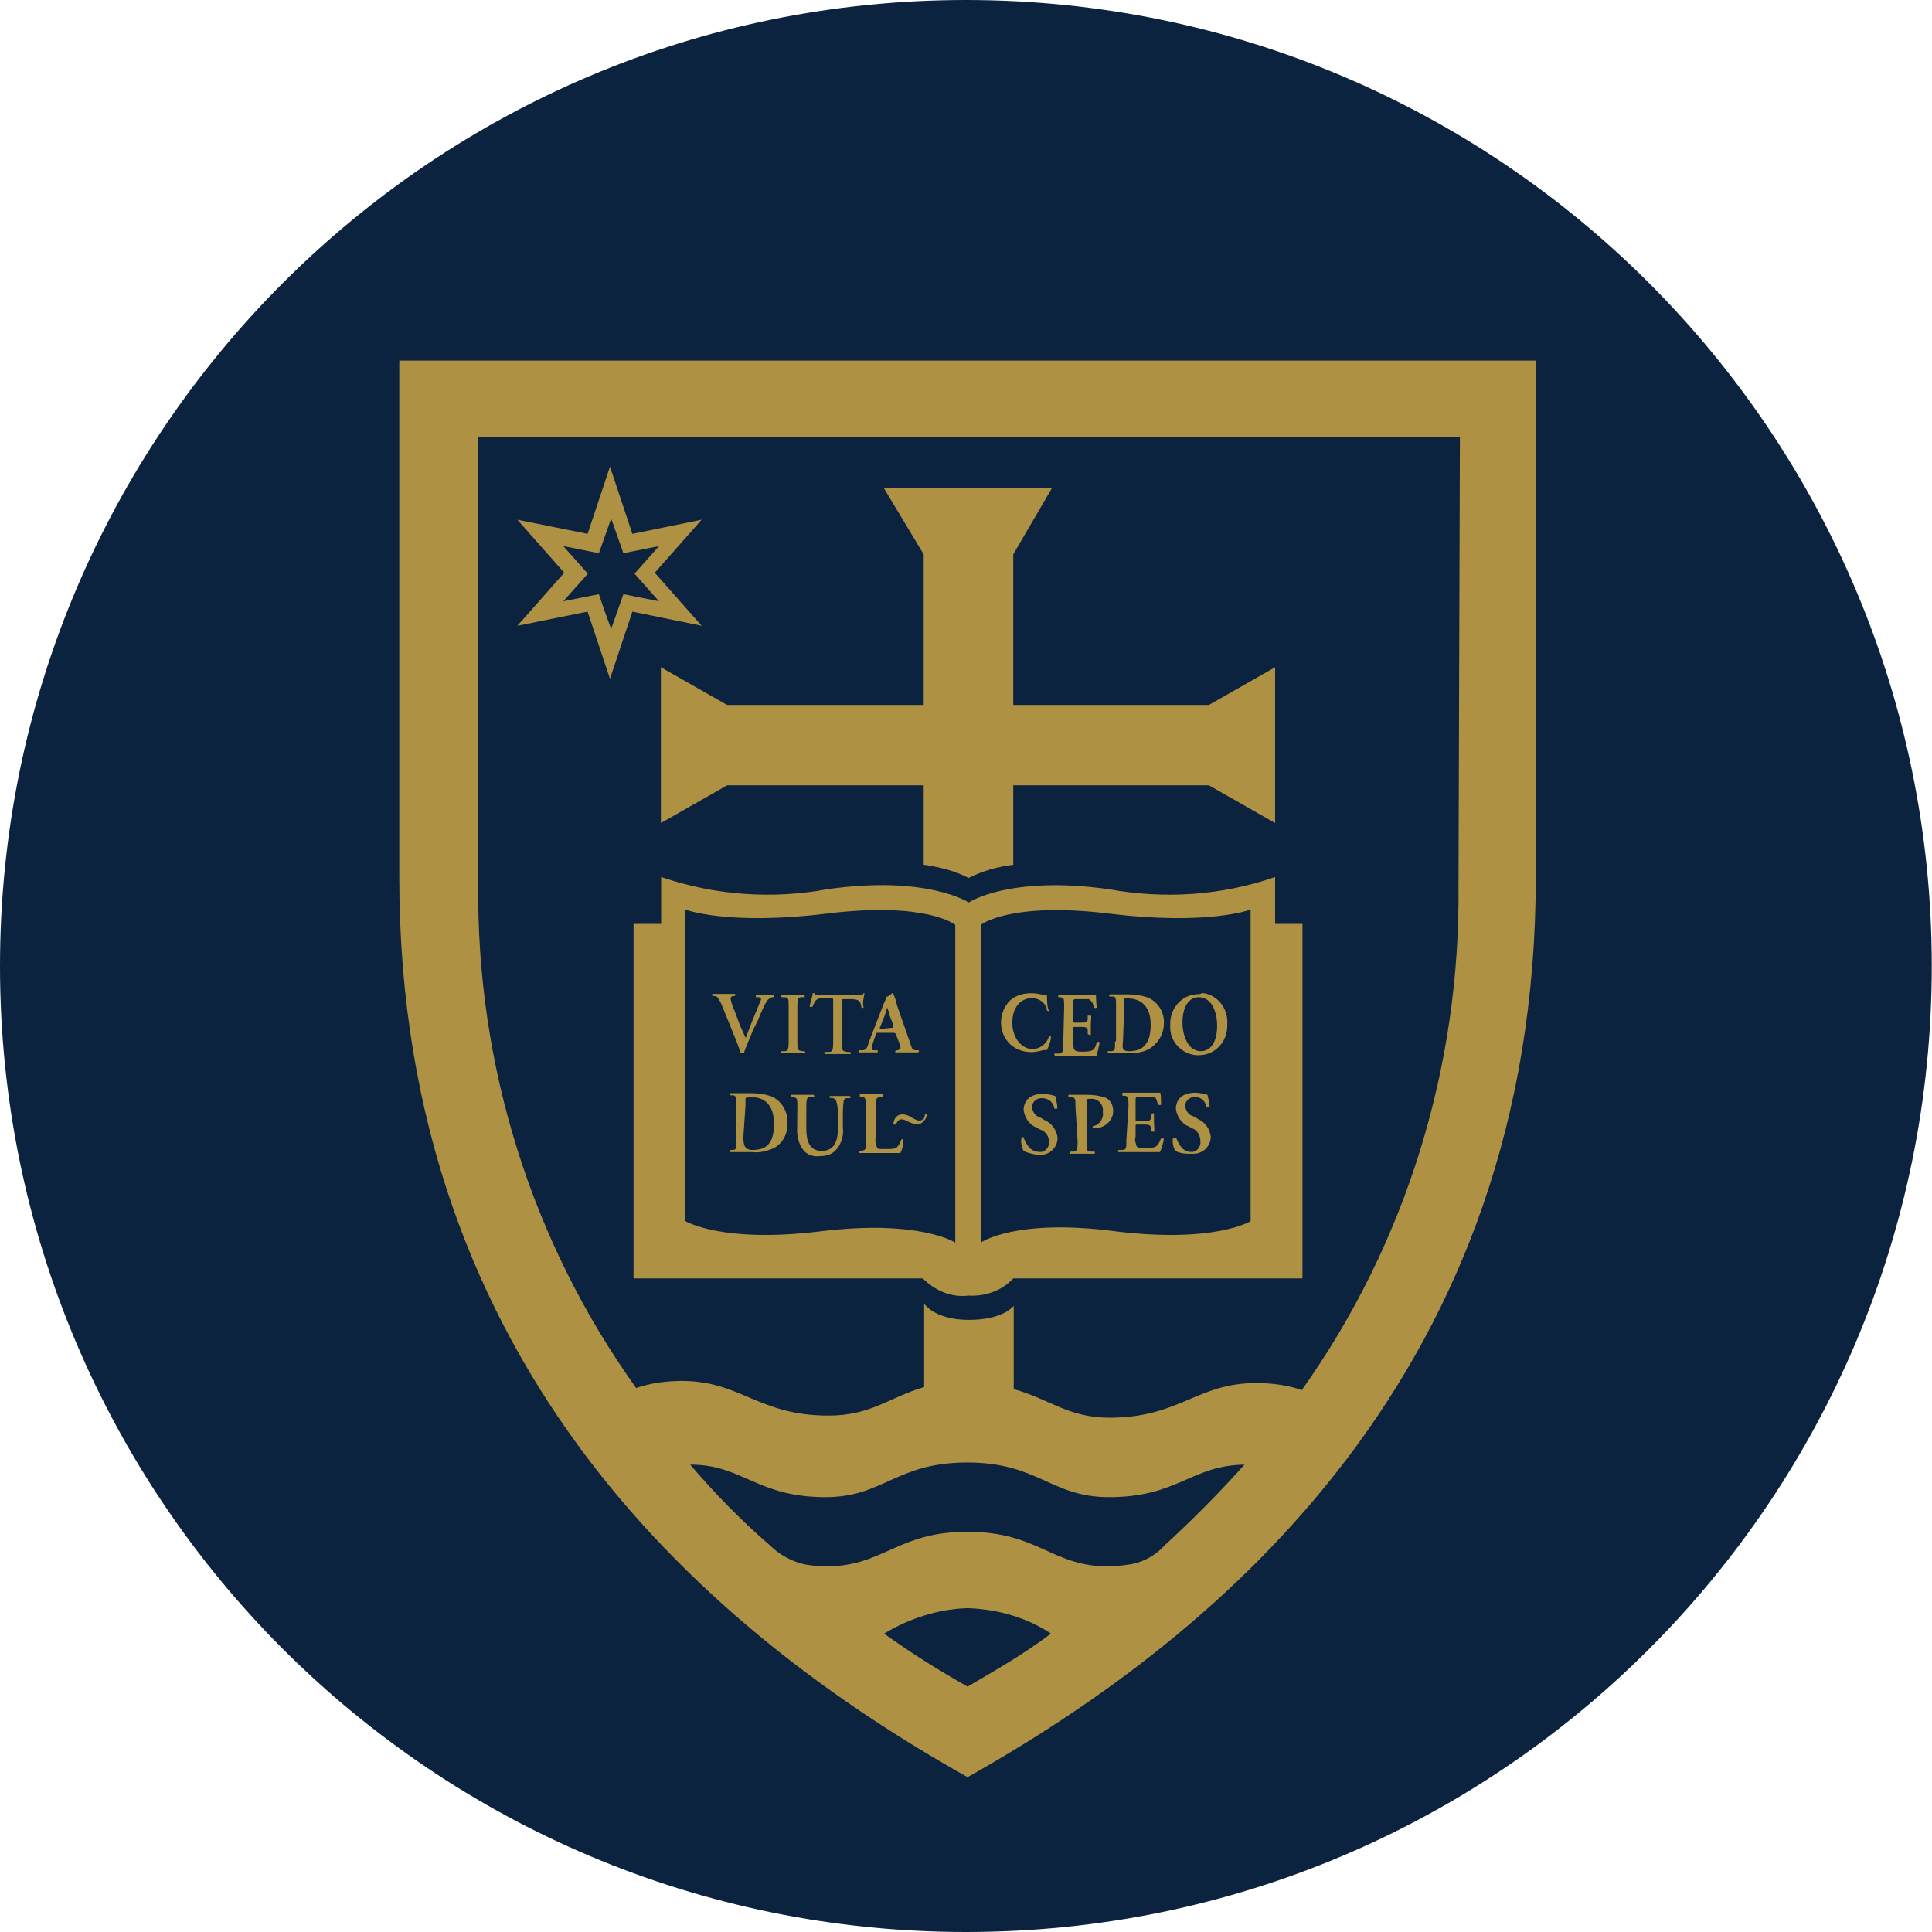 <?xml version="1.0" encoding="utf-8"?>
<!-- Generator: Adobe Illustrator 25.0.0, SVG Export Plug-In . SVG Version: 6.00 Build 0)  -->
<svg version="1.1" id="Layer_1" xmlns="http://www.w3.org/2000/svg" xmlns:xlink="http://www.w3.org/1999/xlink" x="0px" y="0px"
	 viewBox="0 0 819.7 819.7" style="enable-background:new 0 0 819.7 819.7;" xml:space="preserve">
<style type="text/css">
	.st0{fill:#0C2340;}
	.st1{fill:#AE9142;}
</style>
<path class="st0" d="M409.9,819.7L409.9,819.7C183.5,819.7,0,636.2,0,409.9l0,0C0,183.5,183.5,0,409.8,0l0,0
	c226.4,0,409.8,183.5,409.8,409.8l0,0C819.7,636.2,636.2,819.7,409.9,819.7z"/>
<g id="shield-container">
	<path class="st1" d="M249.3,226.5l-29.8-6l19.9,22.5l-19.9,22.5l29.8-6l9.5,28.5l9.5-28.5l29.4,6l-19.9-22.5l19.9-22.5l-29.4,6
		l-9.5-28.5L249.3,226.5 M259.3,220l5.2,14.7l15.1-3l-10.4,11.7l10.4,11.7l-15.1-3l-5.2,14.7c-2.2-5.6-5.2-14.7-5.2-14.7l-15.1,3
		l10.4-11.7L239,231.7l15.1,3L259.3,220"/>
	<path class="st1" d="M321.5,433c1.7-3.9,2.6-6.5,3.9-8.2c0.4-0.9,1.3-1.3,2.2-1.7h0.9v-0.9h-7.8c0,0.4,0,0.4,0,0.9h1.3
		c0.9,0,1.3,0.4,0.4,2.2c-2.2,5.2-4.3,10.4-6,15.1l-2.2-4.8l-2.6-6.9c-0.9-1.7-1.3-3.5-1.7-5.2c0,0,0-0.4,0.9-0.9h0.9
		c0.4-0.4,0.4-0.9,0-0.9l0,0h-9.5v0.9h0.9c1.3,0,1.7,0.9,3,3.5l6.5,16c0.4,1.3,1.3,3.5,1.7,4.8h0.9h0.4c0.4-1.7,2.6-6.5,3.9-9.9
		L321.5,433z"/>
	<path class="st1" d="M338.3,441.7c0,3.9,0,3.9,2.2,4.3h0.9c0.4,0.4,0.4,0.9,0,0.9h-9.9c-0.4-0.4-0.4-0.9,0-0.9h0.9
		c1.7,0,2.2,0,2.2-4.3v-14.3c0-3.9,0-4.3-2.2-4.3h-0.9v-0.9h9.9v0.9h-0.9c-1.7,0-2.2,0-2.2,4.3V441.7z"/>
	<path class="st1" d="M353.5,425.2c0-1.7,0-1.7-0.9-1.7h-2.2c-3.5,0-4.3,0-5.6,3.5c-0.4,0.4-0.9,0.4-1.3,0c0.4-2.2,1.3-4.3,1.3-5.6
		h0.9c0,0.9,0.9,0.9,3,0.9h15.1c1.7,0,2.2,0,2.6-0.9l0,0h0.4c-0.4,2.2-0.9,3.9-0.4,6c-0.4,0.4-0.9,0.4-0.9,0c-0.4-3-1.3-3.5-5.2-3.5
		h-2.2c-0.9,0-0.9,0-0.9,1.7v16.4c0,3.9,0,3.9,2.2,4.3h1.3c0.4,0.4,0.4,0.9,0,0.9H350c-0.4-0.4-0.4-0.9,0-0.9l0,0h1.3
		c1.7,0,2.2,0,2.2-4.3V425.2z"/>
	<path class="st1" d="M378.5,438.2c1.3,0,1.3,0,1.7,0.9l1.7,4.3c0.4,1.7,0,1.7-0.9,2.2h-0.9c-0.4,0.4-0.4,0.9,0,0.9h9.5
		c0.4-0.4,0.4-0.9,0-0.9h-0.4c-2.2,0-2.2-0.4-3-3l-5.6-16c-0.4-1.7-0.9-3.5-1.7-5.2h-0.4c-0.9,0.9-1.7,1.3-2.6,1.7
		c0,0.9-0.4,1.7-0.9,2.6l-5.2,13.4c-0.9,2.2-1.3,3.5-1.7,4.8c-0.4,0.9-0.9,1.7-2.2,1.7h-1.3c-0.4,0.4-0.4,0.9,0,0.9h7.8v-0.9h-1.3
		c-1.3,0-1.3,0-0.9-2.6l1.3-3.9c0-0.9,0.4-0.9,1.3-0.9L378.5,438.2z M374.2,436.5c-0.9,0-1.3,0-0.4-1.7l1.7-4.3l0.9-3l0,0
		c0.4,0.9,0.9,2.2,0.9,3l1.7,4.3c0,1.3,0,1.3-0.9,1.3L374.2,436.5z"/>
	<path class="st1" d="M316.3,468.9c0-1.7,0-2.6,0-3c0.9-0.4,1.7-0.4,2.6-0.4c5.6,0,9.5,3.5,9.5,11.2s-2.6,11.2-9.1,11.2
		c-3.5,0-3.9-2.2-3.9-5.6L316.3,468.9z M312.4,483.6c0,3.9,0,4.3-1.7,4.3h-0.9v0.9h6.5h3c3,0.4,6-0.4,9.1-1.7
		c3.9-2.2,6-6.5,5.6-10.8c0.4-4.8-2.6-9.5-6.9-11.2c-2.6-0.9-5.2-1.3-8.2-1.3s-6,0-9.1,0c0,0.4,0,0.9,0,0.9h0.9
		c1.7,0,1.7,0.9,1.7,4.3V483.6z"/>
	<path class="st1" d="M338.3,469.7c0-3.9,0-3.9-2.2-4.3h-0.4c-0.4-0.4-0.4-0.9,0-0.9l0,0h9.5c0.4,0.4,0.4,0.9,0,0.9h-0.9
		c-1.7,0-2.2,0-2.2,4.3v9.1c0,5.2,1.3,9.5,6.5,9.5s6.9-3.9,6.9-9.5v-4.8c0-2.6,0-5.2-0.9-7.3c-0.4-0.4-0.9-0.9-1.7-0.9h-0.9V465h8.6
		c0.4,0.4,0.4,0.9,0,0.9l0,0h-0.9c-0.4,0-1.3,0-1.7,0.9c-0.4,2.6-0.4,4.8-0.4,7.3v4.3c0.4,3-0.4,6.5-2.6,9.1c-1.7,2.2-4.3,3-6.9,3
		c-2.6,0.4-5.6-0.4-7.3-2.6s-2.6-5.2-2.6-8.2L338.3,469.7z"/>
	<path class="st1" d="M371.6,469.7c0-3.9,0-3.9,2.2-4.3h0.9c0,0,0-0.9,0-1.3h-9.9c0,0,0,0.9,0,1.3h0.4c1.7,0,2.2,0,2.2,4.3V484
		c0,3.9,0,3.9-2.2,4.3h-0.9v0.9H382c0.9-1.7,1.3-3.5,1.3-5.6c-0.4-0.4-0.9-0.4-0.9,0l0,0c-1.7,3.9-2.2,3.9-6.5,3.9
		c-3.9,0-3.5,0-3.9-0.9c-0.4-1.3-0.9-2.6-0.4-3.9L371.6,469.7z"/>
	<path class="st1" d="M541,392v-19.9c-22.5,7.8-46.7,9.5-70.4,5.2c-42.3-6-59.6,5.6-59.6,5.6s-17.7-11.7-60.1-5.6
		c-23.3,4.3-47.5,2.6-70.4-5.2V392h-11.7v150.4h122.7c5.2,5.2,12.1,8.2,19.4,7.3c7.3,0.4,14.3-2.2,19-7.3h122.7V392H541z
		 M405.3,527.2c0,0-15.1-9.9-57-4.8c-41.9,5.2-57.5-4.3-57.5-4.3V385.9c0,0,17.7,6.9,60.1,1.7s54.4,4.8,54.4,4.8V527.2z
		 M530.6,518.1c0,0-15.1,9.5-57.5,4.3c-42.3-5.6-57,4.8-57,4.8V392.4c0,0,12.1-9.9,54.4-4.8c42.3,5.2,60.1-1.7,60.1-1.7V518.1z"/>
	<path class="st1" d="M445.1,428.7c0,0.4-0.4,0.4-0.9,0l0,0c-0.4-3-3-5.2-6.5-5.2c-4.3,0-8.2,3.5-8.2,10.4c0,6.9,4.3,11.2,8.6,11.2
		c3,0,6-2.2,6.9-5.2c0-0.4,0.4-0.4,0.9,0l0,0c0,1.7-0.9,3.9-1.7,5.6h-1.3c-1.7,0.4-3.5,0.9-5.2,0.9c-3,0-6-0.9-8.2-2.6
		c-3-2.2-4.8-6-4.8-9.9c0-3.5,1.3-6.9,3.9-9.5c2.6-2.2,5.6-3,9.1-3c1.7,0,3.9,0.4,5.6,0.9h0.9c0,0.9,0,3,0.4,5.6"/>
	<path class="st1" d="M451.5,427.4c0-3.9,0-4.3-2.2-4.3H449v-0.9h16c0,0.4,0,3.5,0.4,5.2c-0.4,0.4-0.9,0.4-1.3,0l0,0
		c-0.4-2.2-1.3-3-2.2-3.5c-0.9,0-2.2,0-3,0h-2.2c-1.3,0-1.3,0-1.3,2.2v6.9c0,0.9,0,0.9,0.9,0.9h1.3c3,0,3.9,0,3.9-1.7v-1.3
		c0,0,0.9,0,1.3,0s0,2.2,0,3.9c0,1.3,0,2.6,0,3.9s-0.9,0-1.3,0v-1.3c0-1.7-0.9-1.7-3.9-1.7h-1.3c-0.9,0-0.9,0-0.9,0.9v4.8
		c0,2.2,0,3.5,0.4,3.9c0.4,0.4,0.4,0.9,3.5,0.9c4.8,0,5.2-0.9,6-3.9c0.4-0.4,0.9-0.4,1.3,0l0,0c-0.4,1.7-0.9,3.9-1.3,5.6h-17.7
		c-0.4-0.4-0.4-0.9,0-0.9l0,0h1.3c1.7,0,2.2,0,2.2-4.3L451.5,427.4z"/>
	<path class="st1" d="M477,427c0-1.7,0-2.6,0-3s0-0.4,1.3-0.4c6,0,9.9,3.5,9.9,11.2s-3,11.2-9.1,11.2c-3.9,0-2.6-2.2-2.6-5.6
		L477,427z M473.1,441.7c0,3.9,0,4.3-2.2,4.3h-0.9v0.9h9.1c2.6,0,5.6-0.4,8.2-1.7c3.9-2.2,6.5-6.5,6.5-10.8
		c0.4-4.8-2.6-9.5-6.9-11.2c-2.6-0.9-5.2-1.3-7.8-1.3c-3.5,0-5.6,0-8.2,0c-0.4,0.4-0.4,0.9,0,0.9h0.9c1.7,0,1.7,0.4,1.7,4.3v14.7
		H473.1z"/>
	<path class="st1" d="M508.6,423.1c5.6,0,7.8,6.5,7.8,12.1c0,7.3-3,10.8-6.9,10.8c-5.6,0-7.8-6.9-7.8-12.1
		C501.7,426.1,505.1,423.1,508.6,423.1 M508.6,421.8c-6.9,0-12.1,5.6-12.1,12.5c0,0.4,0,0.4,0,0.9c-0.4,6.5,4.8,12.1,11.2,12.5
		c0.4,0,0.4,0,0.9,0c6.9,0,12.1-5.6,12.1-12.5c0-0.4,0-0.4,0-0.9c0.4-6.5-4.3-12.5-10.8-13C509.4,421.8,509,421.8,508.6,421.8"/>
	<path class="st1" d="M434.3,488.3c-0.9-1.7-1.3-3.9-0.9-5.6c0.4-0.4,0.9-0.4,0.9,0l0,0c0.9,2.2,2.6,6,6.5,6
		c2.2,0.4,3.9-1.3,4.3-3.5v-0.4c0-2.6-1.3-4.8-3.9-5.6l-1.7-0.9c-3-1.3-4.8-4.3-5.2-7.3c0-3.9,2.6-6.9,8.2-6.9
		c1.7,0,3.5,0.4,5.2,0.9c0.4,1.7,0.9,3.5,0.9,5.2c-0.4,0.4-0.9,0.4-1.3,0l0,0c-0.4-2.6-2.6-4.3-5.2-4.3c-2.2,0-3.9,1.3-4.3,3.5v0.4
		c0.4,2.2,1.7,3.9,3.5,4.3l2.2,1.3c3,1.3,4.8,4.3,5.2,7.3c0,4.3-3.5,7.3-7.3,7.3c-0.4,0-0.9,0-1.3,0
		C438.2,489.6,436,489.2,434.3,488.3"/>
	<path class="st1" d="M456.3,469.7c0-3.5,0-3.9-1.7-4.3h-1.3v-0.9c2.6,0,5.2,0,8.2,0c2.6,0,5.2,0.4,7.8,1.3c2.2,1.3,3,3.5,3,5.6
		c0,4.3-3.9,7.3-7.8,7.3l0,0h-0.9c0-0.4,0-0.4,0-0.9c3-0.4,4.8-3.5,4.3-6c0.4-3-1.7-5.6-4.8-5.6h-0.4c-1.7,0-1.7,0-1.7,1.7v16.4
		c0,3.9,0,4.3,2.2,4.3h1.3v0.9h-10.4v-0.9h0.9c1.7,0,2.2,0,2.2-4.3L456.3,469.7z"/>
	<path class="st1" d="M477.9,483.6c0,3.9,0,4.3-2.2,4.3h-1.3v0.9h17.7c0.9-1.7,1.3-3.5,1.7-5.6c-0.4-0.4-0.9-0.4-1.3,0
		c-1.3,3-1.7,3.9-6,3.9c-3,0-3.9,0-4.3-0.9c-0.4-1.3-0.9-2.6-0.4-3.9v-4.3c0-0.9,0-0.9,0.9-0.9h1.7c3,0,3.9,0,3.9,1.7v1.3
		c0,0,0.9,0,1.3,0c0.4,0,0-2.6,0-3.9c0-1.3,0-2.6,0-3.5c0-0.9-0.9,0-1.3,0v1.3c0,1.7-0.9,1.7-3.9,1.7h-1.7c-0.9,0-0.9,0-0.9-0.9
		v-7.3c0-2.2,0-2.2,1.7-2.2h2.6c0.9,0,1.7,0,3,0c1.3,0,1.7,1.3,2.2,3.5c0,0,0.9,0,1.3,0c0-1.7,0-4.8-0.4-5.2h-16c0,0,0,0.9,0,1.3
		h0.4c1.7,0,2.2,0,2.2,4.3L477.9,483.6z"/>
	<path class="st1" d="M498.6,488.3c-0.9-1.7-1.3-3.9-0.9-5.6c0,0,0.9,0,1.3,0c0.9,2.2,2.6,6,6,6c2.2,0.4,3.9-1.3,4.3-3.5
		c0-0.4,0-0.4,0-0.9c0-2.6-1.3-4.8-3.5-5.6l-1.7-0.9c-3-1.3-4.8-4.3-5.2-7.3c0-3.9,2.6-6.9,8.2-6.9c1.7,0,3.5,0.4,5.2,0.9
		c0.4,1.7,0.9,3.5,0.9,5.2c0,0-0.9,0-1.3,0c-0.4-2.6-2.6-4.3-4.8-4.3s-3.9,1.3-4.3,3.5v0.4c0.4,2.2,1.7,3.9,3.5,4.3l2.2,1.3
		c3,1.3,4.8,4.3,5.2,7.3c0,4.3-3.5,7.3-7.3,7.3c-0.4,0-0.4,0-0.9,0C502.5,489.6,500.4,489.2,498.6,488.3"/>
	<path class="st1" d="M410.5,153H169.4v219.1c0,209.1,132.6,321,241.1,381.9c108.4-60.9,241.1-172.8,241.1-381.9V153H410.5z
		 M410.5,715.6c-12.1-6.9-23.3-13.8-35.4-22.5c10.8-6.5,22.9-10.4,35.4-10.8c12.5,0.4,25.1,3.9,35.4,10.8
		C433.8,702.2,422.2,708.7,410.5,715.6 M494.3,655.5c-3.9,4.3-9.1,7.3-14.7,8.2c-3,0.4-6,0.9-9.1,0.9c-24.6,0-29.8-14.7-60.1-14.7
		c-29.8,0-35.4,14.7-60.1,14.7c-3,0-6-0.4-9.1-0.9c-5.6-1.3-10.8-4.3-14.7-8.2c-12.1-10.4-23.3-22-33.7-34.1
		c22.5,0,28.1,13.8,57.5,13.8c24.6,0,29.8-14.7,60.1-14.7c30.2,0,35.4,14.7,60.1,14.7c29.4,0,34.6-13.4,57.5-13.8
		C517.2,633.5,506,644.7,494.3,655.5 M618.8,375.5c0.9,76.5-22,151.7-66.5,214.3l0,0c-6-2.2-13-3-19.4-3
		c-25.1,0-32.4,14.7-62.2,14.7c-17.7,0-25.9-8.2-40.6-12.1V554c0,0-4.3,6-19,6s-19-6.9-19-6.9v35.4c-14.7,4.3-22.5,12.1-40.6,12.1
		c-29.8,0-37.2-14.7-62.2-14.7c-6.5,0-13.4,0.9-19.4,3l0,0c-44.5-62.2-67.8-137-67-213.9V185.4h416.5L618.8,375.5z"/>
	<path class="st1" d="M429.9,333.2h83l28.1,16v-66.1l-28.1,16h-83v-63.9l16.4-28.1h-71.3l16.9,28.1v63.9h-83.4l-28.1-16v66.1
		l28.1-16h83.4v33.7c6.5,0.9,13.4,2.6,19,5.6c6-3,12.5-4.8,19-5.6V333.2L429.9,333.2z"/>
	<path class="st1" d="M379,477.1L379,477.1h1.3l0,0c0-0.9,0.9-2.2,2.2-2.2c0.9,0,1.7,0.4,2.6,0.9l0,0c3,1.3,3.5,1.3,4.3,1.3
		s3.5-1.3,3.9-4.3l0,0h-0.9l0,0c0,1.7-0.9,2.6-2.2,2.6s-0.9,0-3.5-1.3c-1.3-0.9-2.6-1.3-3.9-1.3C382.4,472.8,379.4,472.8,379,477.1"
		/>
</g>
</svg>
